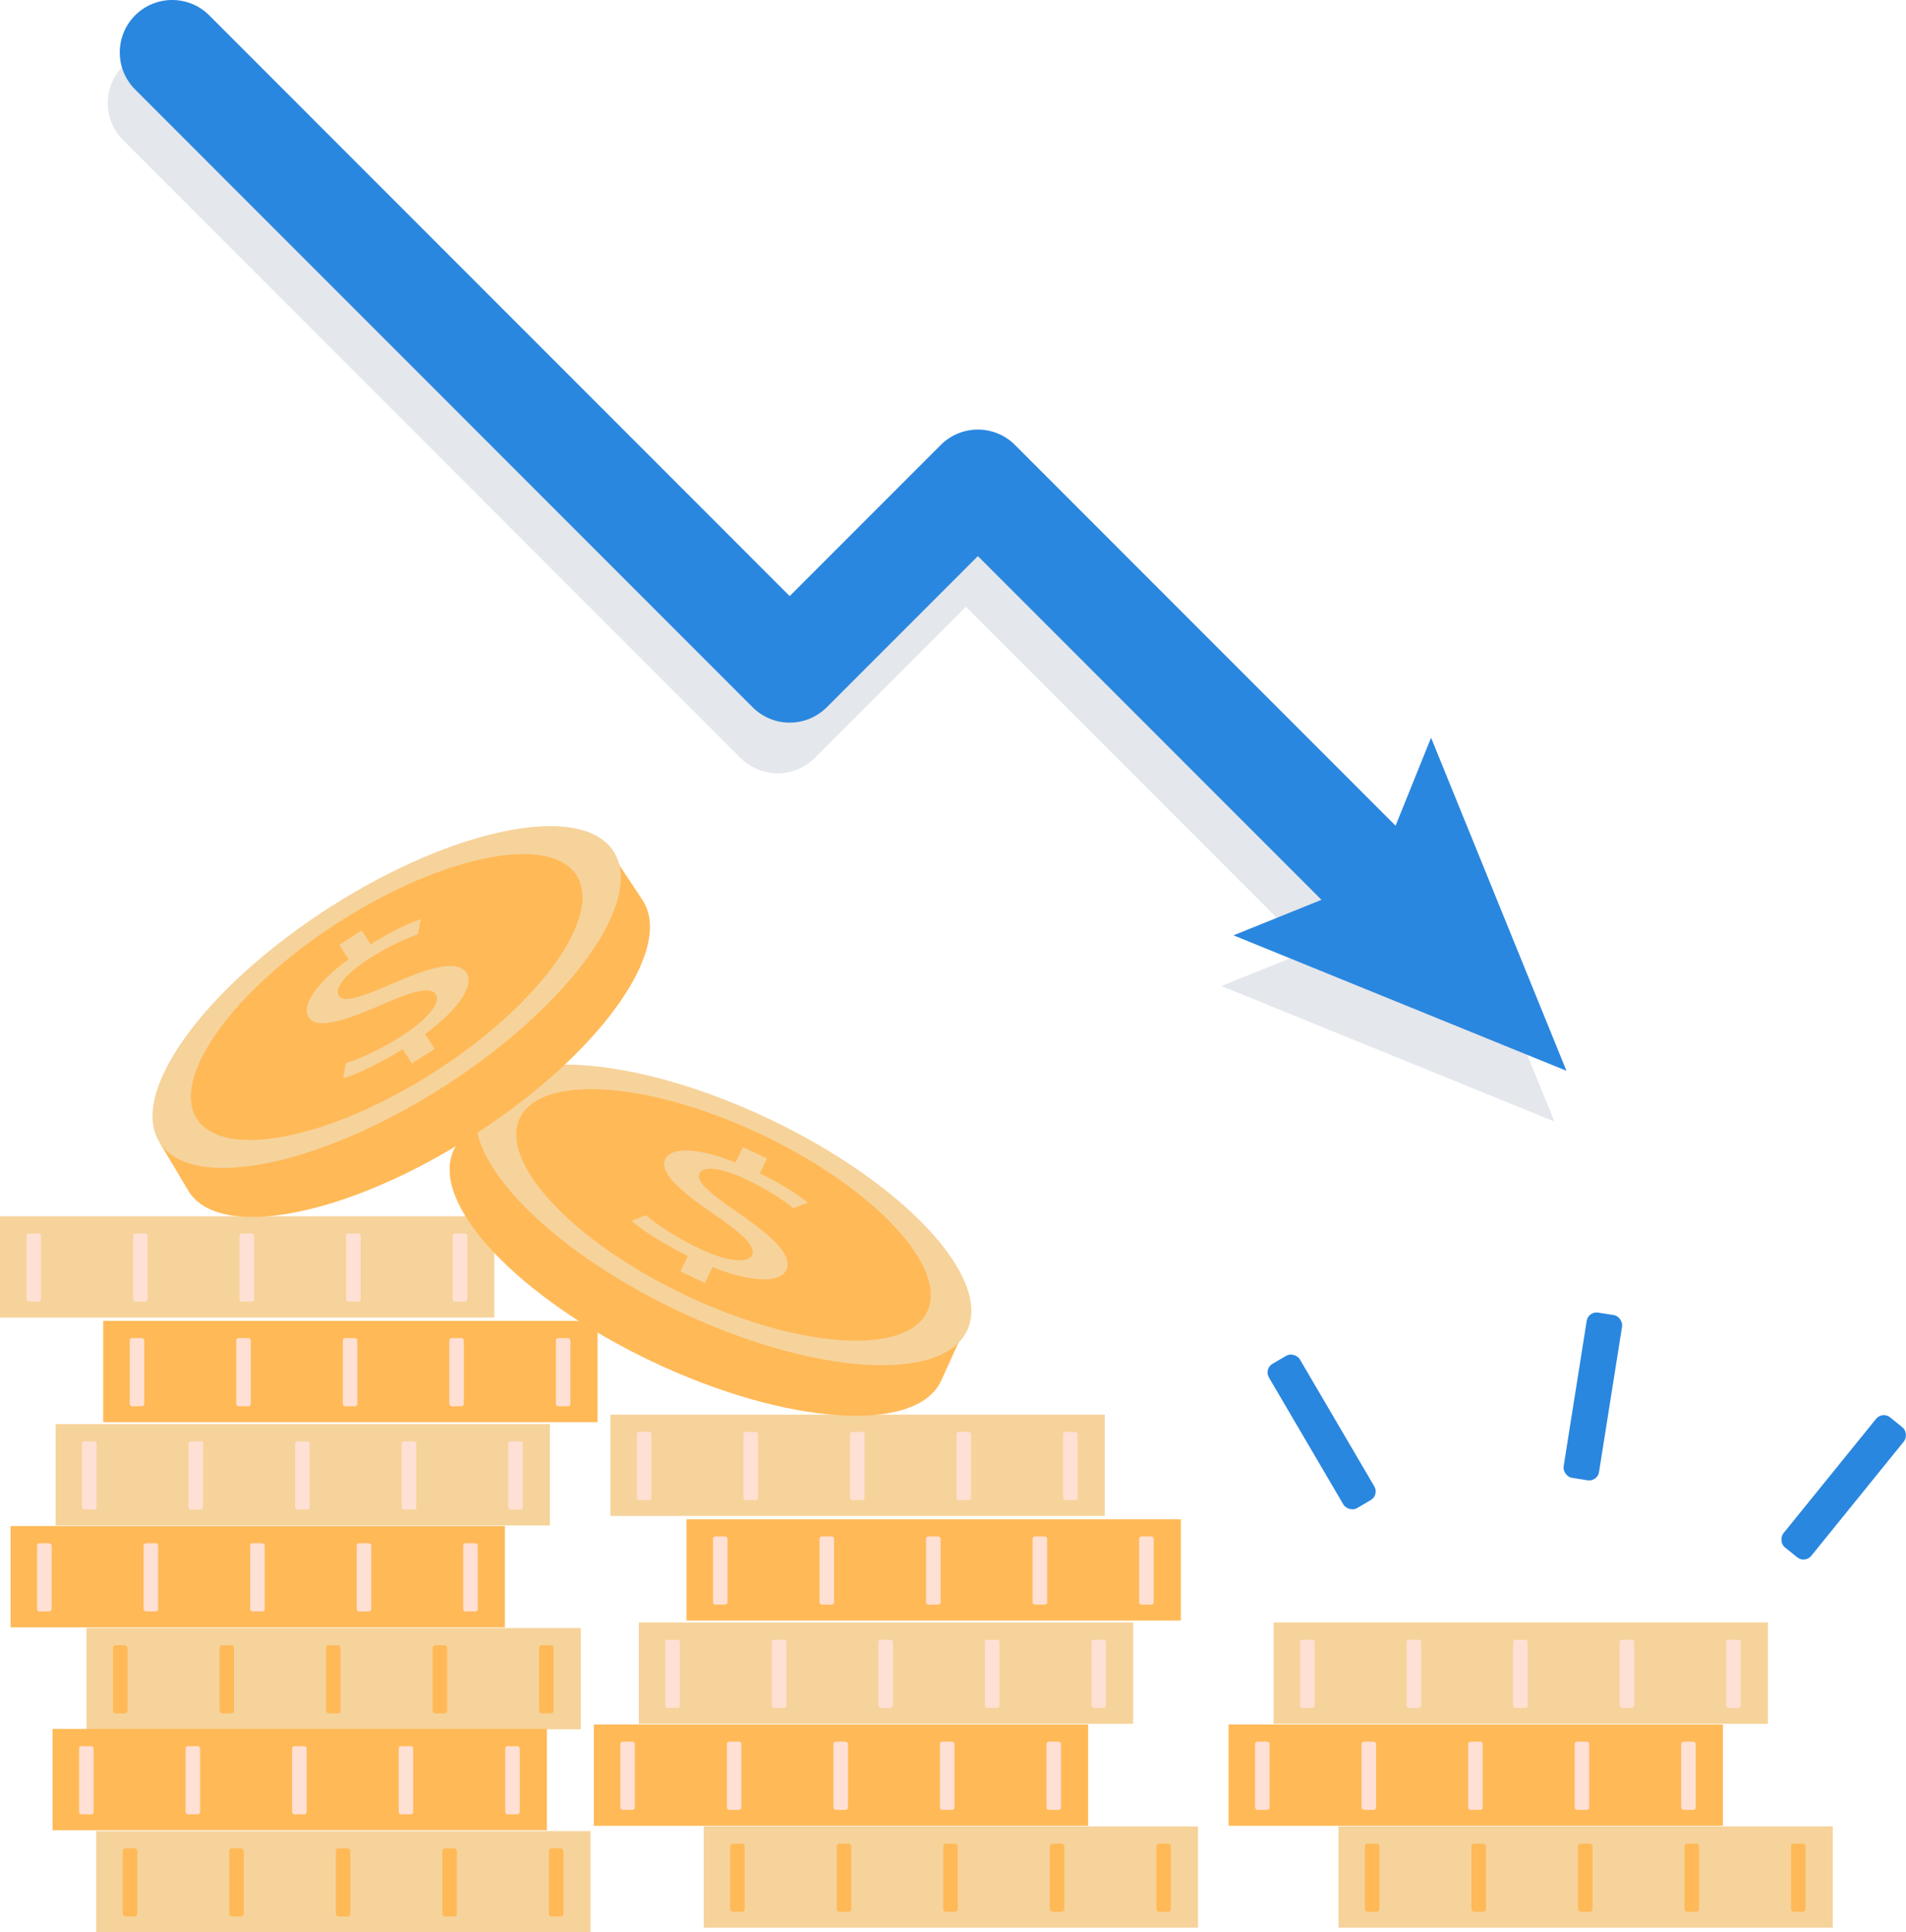 <?xml version="1.0" encoding="UTF-8"?><svg xmlns="http://www.w3.org/2000/svg" viewBox="0 0 561.53 569.05"><g style="isolation:isolate;"><g id="_レイヤー_2"><g id="_レイヤー_1-2"><rect x="207.32" y="537.85" width="145.63" height="29.83" style="fill:#f6d39b;"/><rect x="215.11" y="542.92" width="4.29" height="20.08" rx=".81" ry=".81" style="fill:#ffb957;"/><rect x="246.5" y="542.92" width="4.29" height="20.08" rx=".81" ry=".81" style="fill:#ffb957;"/><rect x="277.89" y="542.92" width="4.29" height="20.08" rx=".81" ry=".81" style="fill:#ffb957;"/><rect x="309.28" y="542.92" width="4.29" height="20.08" rx=".81" ry=".81" style="fill:#ffb957;"/><rect x="340.66" y="542.92" width="4.29" height="20.08" rx=".81" ry=".81" style="fill:#ffb957;"/><rect x="174.95" y="507.83" width="145.63" height="29.83" style="fill:#ffb957;"/><g style="mix-blend-mode:multiply;"><rect x="182.75" y="512.89" width="4.29" height="20.08" rx=".69" ry=".69" style="fill:#ffe0d4;"/></g><g style="mix-blend-mode:multiply;"><rect x="214.14" y="512.89" width="4.29" height="20.08" rx=".69" ry=".69" style="fill:#ffe0d4;"/></g><g style="mix-blend-mode:multiply;"><rect x="245.53" y="512.89" width="4.29" height="20.08" rx=".69" ry=".69" style="fill:#ffe0d4;"/></g><g style="mix-blend-mode:multiply;"><rect x="276.91" y="512.89" width="4.29" height="20.08" rx=".69" ry=".69" style="fill:#ffe0d4;"/></g><g style="mix-blend-mode:multiply;"><rect x="308.3" y="512.89" width="4.29" height="20.08" rx=".69" ry=".69" style="fill:#ffe0d4;"/></g><rect x="188.21" y="477.8" width="145.63" height="29.83" style="fill:#f6d39b;"/><g style="mix-blend-mode:multiply;"><rect x="196.01" y="482.87" width="4.29" height="20.08" rx=".69" ry=".69" style="fill:#ffe0d4;"/></g><g style="mix-blend-mode:multiply;"><rect x="227.4" y="482.87" width="4.29" height="20.08" rx=".69" ry=".69" style="fill:#ffe0d4;"/></g><g style="mix-blend-mode:multiply;"><rect x="258.78" y="482.87" width="4.29" height="20.08" rx=".69" ry=".69" style="fill:#ffe0d4;"/></g><g style="mix-blend-mode:multiply;"><rect x="290.17" y="482.87" width="4.29" height="20.08" rx=".69" ry=".69" style="fill:#ffe0d4;"/></g><g style="mix-blend-mode:multiply;"><rect x="321.56" y="482.87" width="4.29" height="20.08" rx=".69" ry=".69" style="fill:#ffe0d4;"/></g><rect x="202.25" y="447.39" width="145.63" height="29.83" style="fill:#ffb957;"/><g style="mix-blend-mode:multiply;"><rect x="210.05" y="452.46" width="4.29" height="20.08" rx=".69" ry=".69" style="fill:#ffe0d4;"/></g><g style="mix-blend-mode:multiply;"><rect x="241.43" y="452.46" width="4.29" height="20.08" rx=".69" ry=".69" style="fill:#ffe0d4;"/></g><g style="mix-blend-mode:multiply;"><rect x="272.82" y="452.46" width="4.29" height="20.08" rx=".69" ry=".69" style="fill:#ffe0d4;"/></g><g style="mix-blend-mode:multiply;"><rect x="304.21" y="452.46" width="4.29" height="20.08" rx=".69" ry=".69" style="fill:#ffe0d4;"/></g><g style="mix-blend-mode:multiply;"><rect x="335.6" y="452.46" width="4.29" height="20.08" rx=".69" ry=".69" style="fill:#ffe0d4;"/></g><rect x="179.83" y="416.59" width="145.63" height="29.83" style="fill:#f6d39b;"/><g style="mix-blend-mode:multiply;"><rect x="187.63" y="421.66" width="4.29" height="20.08" rx=".69" ry=".69" style="fill:#ffe0d4;"/></g><g style="mix-blend-mode:multiply;"><rect x="219.02" y="421.66" width="4.29" height="20.08" rx=".69" ry=".69" style="fill:#ffe0d4;"/></g><g style="mix-blend-mode:multiply;"><rect x="250.41" y="421.66" width="4.29" height="20.08" rx=".69" ry=".69" style="fill:#ffe0d4;"/></g><g style="mix-blend-mode:multiply;"><rect x="281.8" y="421.66" width="4.29" height="20.08" rx=".69" ry=".69" style="fill:#ffe0d4;"/></g><g style="mix-blend-mode:multiply;"><rect x="313.18" y="421.66" width="4.29" height="20.08" rx=".69" ry=".69" style="fill:#ffe0d4;"/></g><rect x="394.32" y="537.85" width="145.63" height="29.83" style="fill:#f6d39b;"/><rect x="402.11" y="542.92" width="4.29" height="20.08" rx=".81" ry=".81" style="fill:#ffb957;"/><rect x="433.5" y="542.92" width="4.29" height="20.08" rx=".81" ry=".81" style="fill:#ffb957;"/><rect x="464.89" y="542.92" width="4.29" height="20.08" rx=".81" ry=".81" style="fill:#ffb957;"/><rect x="496.28" y="542.92" width="4.29" height="20.08" rx=".81" ry=".81" style="fill:#ffb957;"/><rect x="527.66" y="542.92" width="4.29" height="20.08" rx=".81" ry=".81" style="fill:#ffb957;"/><rect x="361.95" y="507.83" width="145.63" height="29.83" style="fill:#ffb957;"/><g style="mix-blend-mode:multiply;"><rect x="369.75" y="512.89" width="4.29" height="20.08" rx=".69" ry=".69" style="fill:#ffe0d4;"/></g><g style="mix-blend-mode:multiply;"><rect x="401.14" y="512.89" width="4.29" height="20.08" rx=".69" ry=".69" style="fill:#ffe0d4;"/></g><g style="mix-blend-mode:multiply;"><rect x="432.53" y="512.89" width="4.29" height="20.08" rx=".69" ry=".69" style="fill:#ffe0d4;"/></g><g style="mix-blend-mode:multiply;"><rect x="463.91" y="512.89" width="4.29" height="20.08" rx=".69" ry=".69" style="fill:#ffe0d4;"/></g><g style="mix-blend-mode:multiply;"><rect x="495.3" y="512.89" width="4.29" height="20.08" rx=".69" ry=".69" style="fill:#ffe0d4;"/></g><rect x="375.21" y="477.8" width="145.63" height="29.83" style="fill:#f6d39b;"/><g style="mix-blend-mode:multiply;"><rect x="383.01" y="482.87" width="4.29" height="20.08" rx=".69" ry=".69" style="fill:#ffe0d4;"/></g><g style="mix-blend-mode:multiply;"><rect x="414.4" y="482.87" width="4.29" height="20.08" rx=".69" ry=".69" style="fill:#ffe0d4;"/></g><g style="mix-blend-mode:multiply;"><rect x="445.78" y="482.87" width="4.29" height="20.08" rx=".69" ry=".69" style="fill:#ffe0d4;"/></g><g style="mix-blend-mode:multiply;"><rect x="477.17" y="482.87" width="4.29" height="20.08" rx=".69" ry=".69" style="fill:#ffe0d4;"/></g><g style="mix-blend-mode:multiply;"><rect x="508.56" y="482.87" width="4.29" height="20.08" rx=".69" ry=".69" style="fill:#ffe0d4;"/></g><rect x="25.48" y="479.43" width="145.63" height="29.83" style="fill:#f6d39b;"/><rect x="33.28" y="484.5" width="4.29" height="20.08" rx=".81" ry=".81" style="fill:#ffb957;"/><rect x="64.67" y="484.5" width="4.29" height="20.08" rx=".81" ry=".81" style="fill:#ffb957;"/><rect x="96.06" y="484.5" width="4.29" height="20.08" rx=".81" ry=".81" style="fill:#ffb957;"/><rect x="127.44" y="484.5" width="4.29" height="20.08" rx=".81" ry=".81" style="fill:#ffb957;"/><rect x="158.83" y="484.5" width="4.29" height="20.08" rx=".81" ry=".81" style="fill:#ffb957;"/><rect x="28.35" y="539.22" width="145.63" height="29.83" style="fill:#f6d39b;"/><rect x="36.15" y="544.29" width="4.29" height="20.08" rx=".81" ry=".81" style="fill:#ffb957;"/><rect x="67.54" y="544.29" width="4.29" height="20.08" rx=".81" ry=".81" style="fill:#ffb957;"/><rect x="98.93" y="544.29" width="4.29" height="20.08" rx=".81" ry=".81" style="fill:#ffb957;"/><rect x="130.31" y="544.29" width="4.29" height="20.08" rx=".81" ry=".81" style="fill:#ffb957;"/><rect x="161.7" y="544.29" width="4.29" height="20.08" rx=".81" ry=".81" style="fill:#ffb957;"/><rect x="3.12" y="449.4" width="145.63" height="29.83" style="fill:#ffb957;"/><g style="mix-blend-mode:multiply;"><rect x="10.92" y="454.47" width="4.29" height="20.08" rx=".69" ry=".69" style="fill:#ffe0d4;"/></g><g style="mix-blend-mode:multiply;"><rect x="42.31" y="454.47" width="4.29" height="20.08" rx=".69" ry=".69" style="fill:#ffe0d4;"/></g><g style="mix-blend-mode:multiply;"><rect x="73.69" y="454.47" width="4.29" height="20.08" rx=".69" ry=".69" style="fill:#ffe0d4;"/></g><g style="mix-blend-mode:multiply;"><rect x="105.08" y="454.47" width="4.29" height="20.08" rx=".69" ry=".69" style="fill:#ffe0d4;"/></g><g style="mix-blend-mode:multiply;"><rect x="136.47" y="454.47" width="4.29" height="20.08" rx=".69" ry=".69" style="fill:#ffe0d4;"/></g><rect x="15.49" y="509.14" width="145.63" height="29.83" style="fill:#ffb957;"/><g style="mix-blend-mode:multiply;"><rect x="23.29" y="514.21" width="4.29" height="20.08" rx=".69" ry=".69" style="fill:#ffe0d4;"/></g><g style="mix-blend-mode:multiply;"><rect x="54.68" y="514.21" width="4.29" height="20.08" rx=".69" ry=".69" style="fill:#ffe0d4;"/></g><g style="mix-blend-mode:multiply;"><rect x="86.06" y="514.21" width="4.29" height="20.08" rx=".69" ry=".69" style="fill:#ffe0d4;"/></g><g style="mix-blend-mode:multiply;"><rect x="117.45" y="514.21" width="4.29" height="20.08" rx=".69" ry=".69" style="fill:#ffe0d4;"/></g><g style="mix-blend-mode:multiply;"><rect x="148.84" y="514.21" width="4.29" height="20.08" rx=".69" ry=".69" style="fill:#ffe0d4;"/></g><rect x="16.38" y="419.38" width="145.63" height="29.83" style="fill:#f6d39b;"/><g style="mix-blend-mode:multiply;"><rect x="24.17" y="424.45" width="4.29" height="20.08" rx=".69" ry=".69" style="fill:#ffe0d4;"/></g><g style="mix-blend-mode:multiply;"><rect x="55.56" y="424.45" width="4.29" height="20.08" rx=".69" ry=".69" style="fill:#ffe0d4;"/></g><g style="mix-blend-mode:multiply;"><rect x="86.95" y="424.45" width="4.29" height="20.08" rx=".69" ry=".69" style="fill:#ffe0d4;"/></g><g style="mix-blend-mode:multiply;"><rect x="118.34" y="424.45" width="4.29" height="20.08" rx=".69" ry=".69" style="fill:#ffe0d4;"/></g><g style="mix-blend-mode:multiply;"><rect x="149.73" y="424.45" width="4.29" height="20.08" rx=".69" ry=".69" style="fill:#ffe0d4;"/></g><rect x="30.41" y="388.97" width="145.63" height="29.83" style="fill:#ffb957;"/><g style="mix-blend-mode:multiply;"><rect x="38.21" y="394.04" width="4.29" height="20.08" rx=".69" ry=".69" style="fill:#ffe0d4;"/></g><g style="mix-blend-mode:multiply;"><rect x="69.6" y="394.04" width="4.29" height="20.08" rx=".69" ry=".69" style="fill:#ffe0d4;"/></g><g style="mix-blend-mode:multiply;"><rect x="100.99" y="394.04" width="4.29" height="20.08" rx=".69" ry=".69" style="fill:#ffe0d4;"/></g><g style="mix-blend-mode:multiply;"><rect x="132.37" y="394.04" width="4.29" height="20.08" rx=".69" ry=".69" style="fill:#ffe0d4;"/></g><g style="mix-blend-mode:multiply;"><rect x="163.76" y="394.04" width="4.29" height="20.08" rx=".69" ry=".69" style="fill:#ffe0d4;"/></g><rect y="358.17" width="145.63" height="29.83" style="fill:#f6d39b;"/><g style="mix-blend-mode:multiply;"><rect x="7.8" y="363.23" width="4.29" height="20.08" rx=".69" ry=".69" style="fill:#ffe0d4;"/></g><g style="mix-blend-mode:multiply;"><rect x="39.19" y="363.23" width="4.29" height="20.08" rx=".69" ry=".69" style="fill:#ffe0d4;"/></g><g style="mix-blend-mode:multiply;"><rect x="70.57" y="363.23" width="4.29" height="20.08" rx=".69" ry=".69" style="fill:#ffe0d4;"/></g><g style="mix-blend-mode:multiply;"><rect x="101.96" y="363.23" width="4.29" height="20.08" rx=".69" ry=".69" style="fill:#ffe0d4;"/></g><g style="mix-blend-mode:multiply;"><rect x="133.35" y="363.23" width="4.29" height="20.08" rx=".69" ry=".69" style="fill:#ffe0d4;"/></g><path d="m277.22,406.72c-7.41,15.61-45.54,13.02-85.17-5.8-39.63-18.81-65.75-46.72-58.33-62.33l7.7-14.92,141.7,70.11-5.9,12.94Z" style="fill:#ffb957;"/><ellipse cx="213.16" cy="357.73" rx="31.29" ry="79.43" transform="translate(-201.42 396.88) rotate(-64.6)" style="fill:#f6d39b;"/><ellipse cx="213.16" cy="357.73" rx="26.17" ry="66.43" transform="translate(-201.42 396.88) rotate(-64.6)" style="fill:#ffb957;"/><path d="m200.49,374.39l2.16-4.55c-6.61-3.2-13.09-7.27-16.56-10.29l4.18-1.72c3.61,3.04,9.15,6.72,15.56,9.76,8.12,3.86,14.49,4.62,15.71,2.05,1.18-2.48-2.56-6.13-10.38-11.5-10.81-7.34-17.04-12.84-15.18-16.76,1.78-3.74,9.87-3.38,20.72.95l2.16-4.55,7.09,3.37-2.08,4.37c6.82,3.35,11.17,6.3,14.12,8.64l-4.27,1.62c-2.15-1.68-6.37-4.9-13.69-8.38-8.81-4.18-13.11-3.68-13.97-1.88-1.11,2.34,2.56,5.53,11.75,11.87,10.89,7.49,15.72,12.66,13.82,16.67-1.69,3.56-9.57,3.91-21.71-.92l-2.23,4.69-7.21-3.42Z" style="fill:#f6d39b;"/><path d="m189.37,265.18c9.33,14.55-13.05,45.54-49.98,69.21-36.93,23.68-74.43,31.08-83.75,16.53l-8.59-14.43,134.46-83.17,7.86,11.85Z" style="fill:#ffb957;"/><ellipse cx="113.91" cy="293.62" rx="79.43" ry="31.29" transform="translate(-140.47 107.93) rotate(-32.67)" style="fill:#f6d39b;"/><ellipse cx="113.91" cy="293.62" rx="66.43" ry="26.17" transform="translate(-140.47 107.93) rotate(-32.67)" style="fill:#ffb957;"/><path d="m121.34,313.19l-2.72-4.24c-6.21,3.92-13.09,7.27-17.5,8.61l.75-4.45c4.48-1.45,10.54-4.21,16.51-8.04,7.57-4.85,11.58-9.86,10.05-12.25-1.48-2.31-6.55-1.07-15.25,2.73-11.95,5.29-19.91,7.67-22.25,4.01-2.24-3.49,2.36-10.17,11.76-17.08l-2.72-4.24,6.61-4.24,2.61,4.07c6.45-4.02,11.25-6.15,14.8-7.42l-.89,4.48c-2.56.93-7.53,2.81-14.35,7.19-8.21,5.26-10.06,9.18-8.99,10.86,1.4,2.18,6.05.75,16.29-3.69,12.11-5.28,19.06-6.65,21.45-2.91,2.13,3.32-1.74,10.19-12.27,17.94l2.8,4.37-6.72,4.31Z" style="fill:#f6d39b;"/><rect x="537.84" y="413.38" width="10.56" height="49.26" rx="2.93" ry="2.93" transform="translate(396.85 -244.22) rotate(39.01)" style="fill:#2a87df;"/><rect x="463.96" y="386.63" width="10.56" height="49.26" rx="2.93" ry="2.93" transform="translate(70.23 -68.44) rotate(9.01)" style="fill:#2a87df;"/><rect x="384.1" y="397.02" width="10.56" height="49.26" rx="2.93" ry="2.93" transform="translate(-159.82 254.95) rotate(-30.39)" style="fill:#2a87df;"/><path d="m457.94,330.27l-39.89-98.1-10.46,25.92-112.14-112.14c-2.89-2.9-6.82-4.52-10.92-4.52s-8.02,1.63-10.92,4.52l-44.52,44.52L58.09,19.45c-6.03-6.03-15.8-6.03-21.83,0-6.03,6.03-6.03,15.8,0,21.83l181.93,181.93c2.89,2.9,6.82,4.52,10.92,4.52s8.02-1.63,10.92-4.52l44.52-44.52,101.22,101.22-25.92,10.46,98.1,39.89Z" style="fill:#e4e7ec;"/><path d="m461.5,315.34l-39.89-98.1-10.46,25.92-112.14-112.14c-2.89-2.9-6.82-4.52-10.92-4.52s-8.02,1.63-10.92,4.52l-44.52,44.52L61.64,4.52c-6.03-6.03-15.8-6.03-21.83,0-6.03,6.03-6.03,15.8,0,21.83l181.93,181.93c2.89,2.9,6.82,4.52,10.92,4.52s8.02-1.63,10.92-4.52l44.52-44.52,101.22,101.22-25.92,10.46,98.1,39.89Z" style="fill:#2a87df;"/></g></g></g></svg>